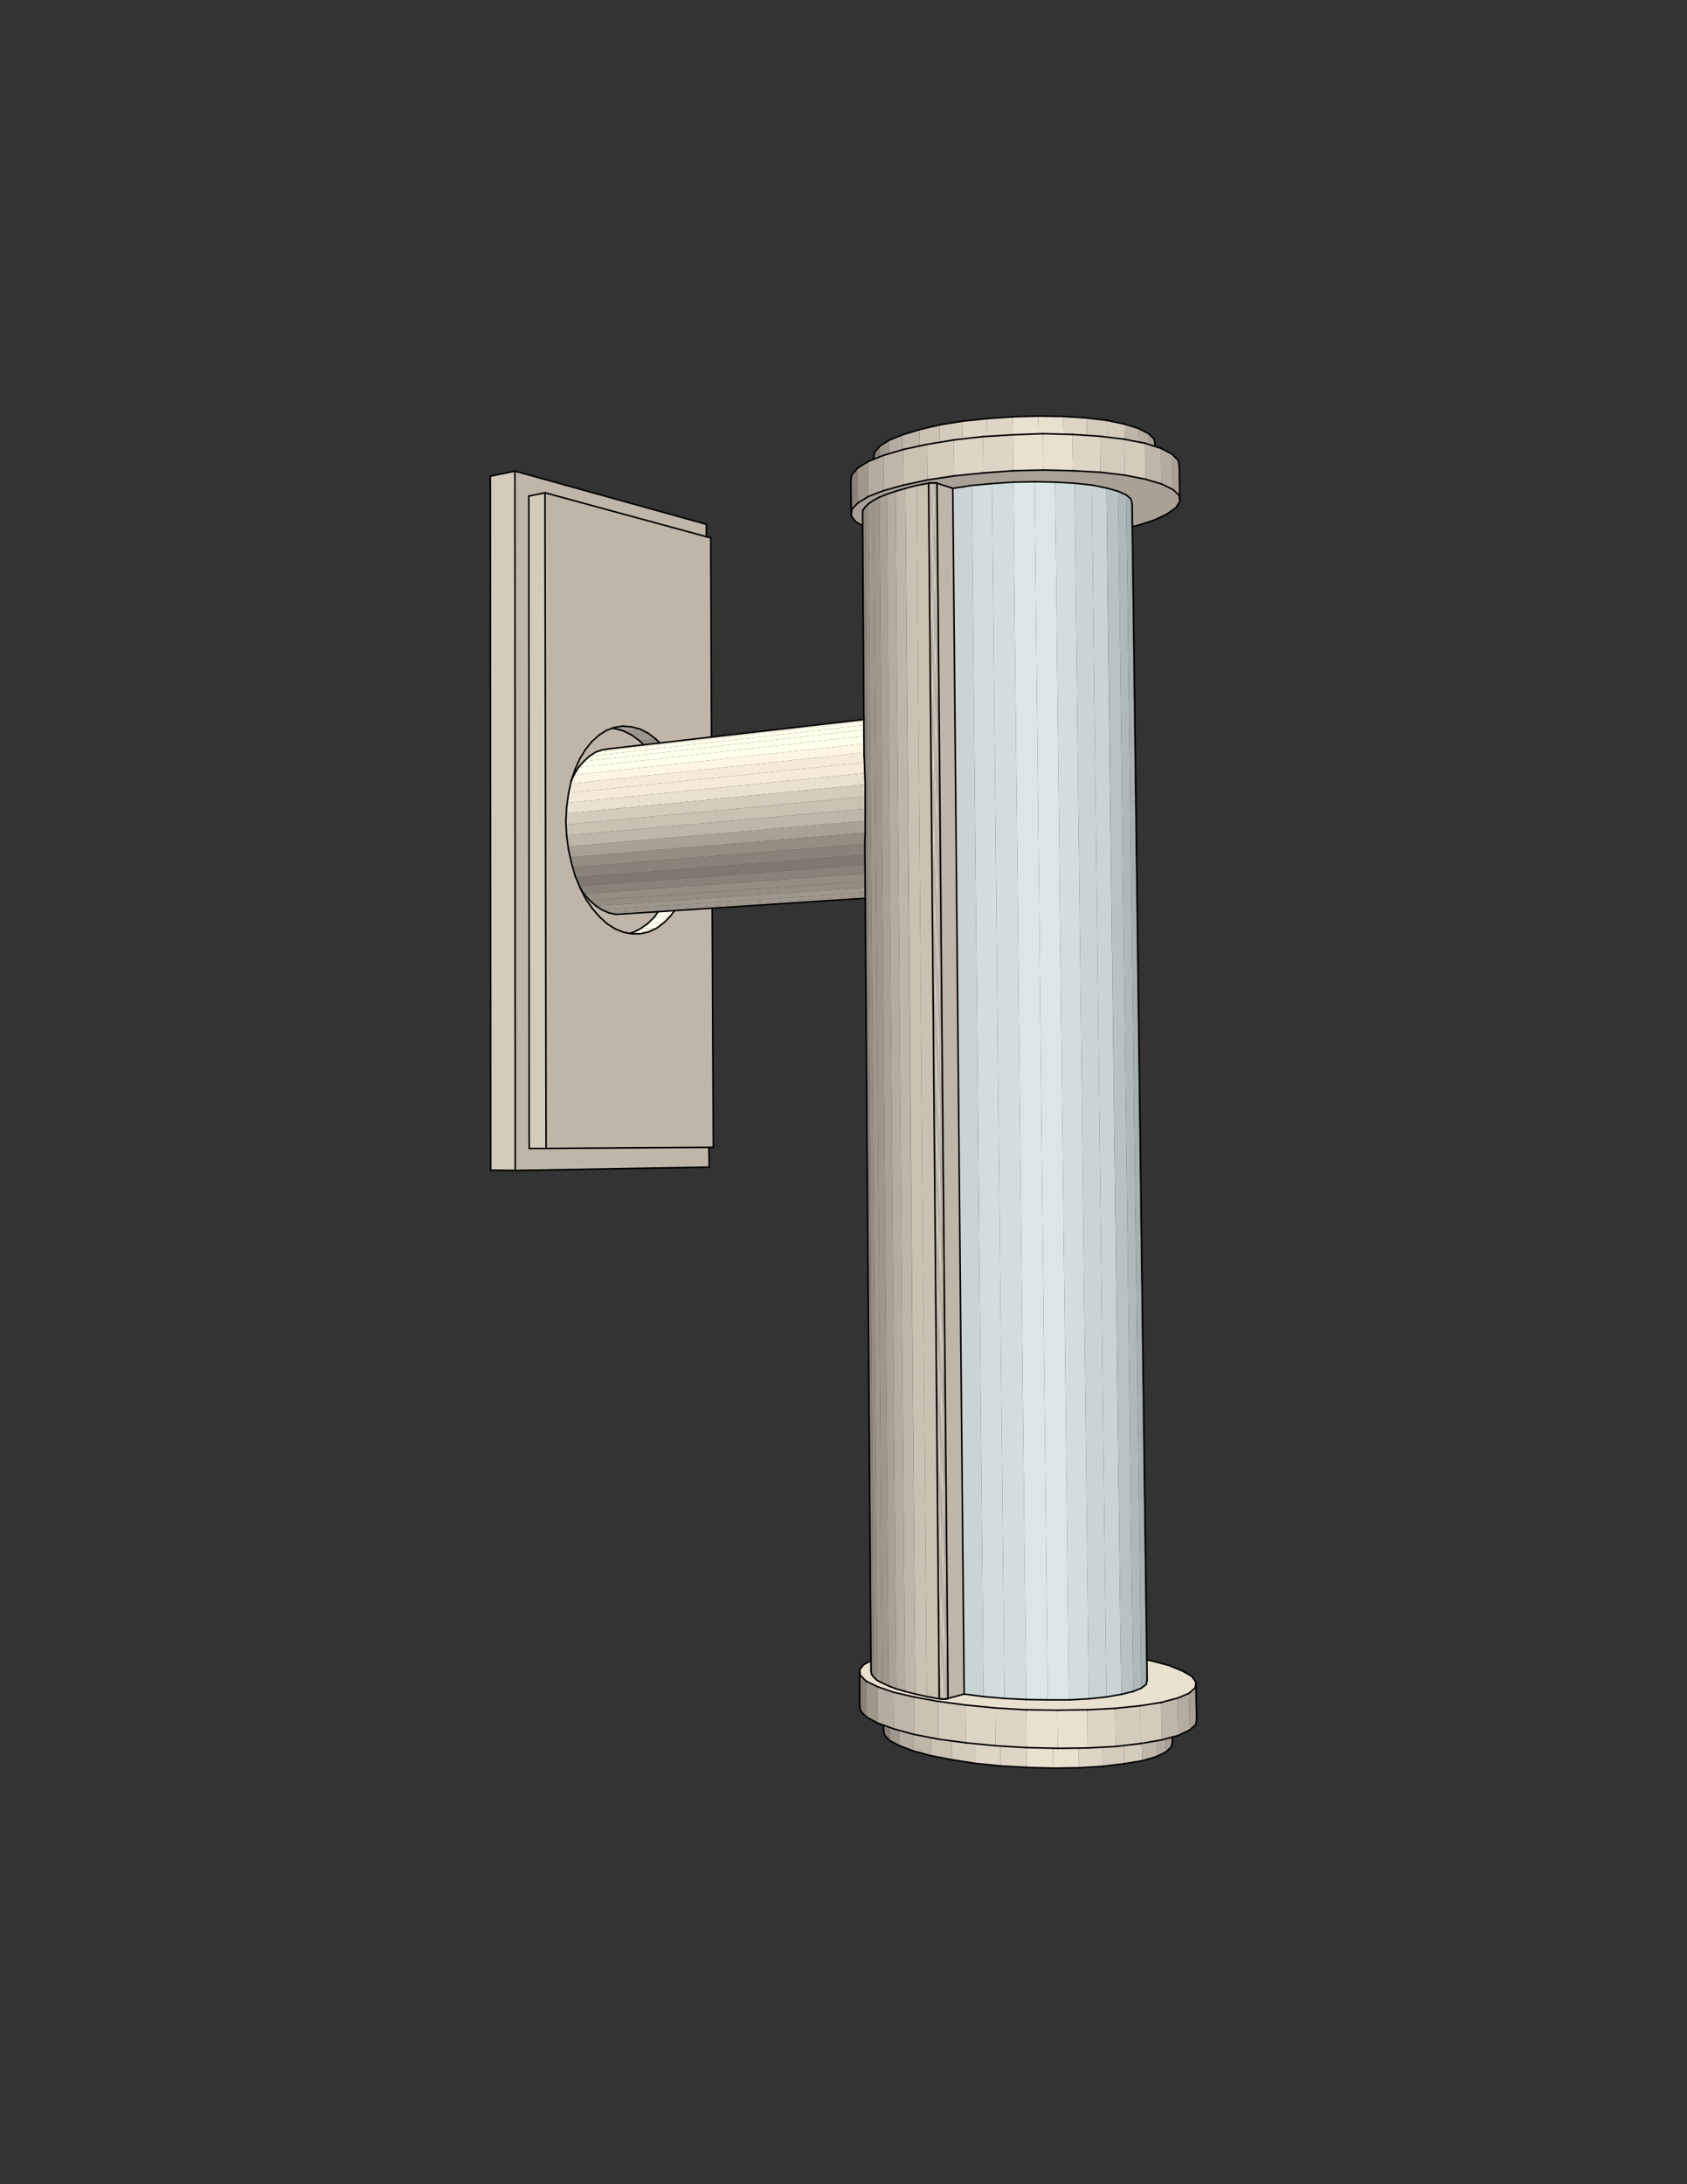 <?xml version="1.0" encoding="UTF-8"?> <!-- Generator: Adobe Illustrator 25.2.3, SVG Export Plug-In . SVG Version: 6.00 Build 0) --> <svg xmlns="http://www.w3.org/2000/svg" xmlns:xlink="http://www.w3.org/1999/xlink" id="Слой_1" x="0px" y="0px" viewBox="0 0 460 595.3" style="enable-background:new 0 0 460 595.3;" xml:space="preserve"><rect x="0" y="0" width="460" height="595.3" fill="#333333" stroke="none"/> <style type="text/css"> .st0{fill-rule:evenodd;clip-rule:evenodd;fill:#EAE0D0;} .st1{fill-rule:evenodd;clip-rule:evenodd;fill:#9E978C;} .st2{fill-rule:evenodd;clip-rule:evenodd;fill:#B4ACA0;} .st3{fill-rule:evenodd;clip-rule:evenodd;fill:#BFB6A9;} .st4{fill-rule:evenodd;clip-rule:evenodd;fill:#CAC1B3;} .st5{fill-rule:evenodd;clip-rule:evenodd;fill:#D4CBBD;} .st6{fill-rule:evenodd;clip-rule:evenodd;fill:#DFD5C7;} .st7{fill-rule:evenodd;clip-rule:evenodd;fill:#898279;} .st8{fill-rule:evenodd;clip-rule:evenodd;fill:#7E786F;} .st9{fill-rule:evenodd;clip-rule:evenodd;fill:#A9A196;} .st10{fill-rule:evenodd;clip-rule:evenodd;fill:#948D82;} .st11{fill-rule:evenodd;clip-rule:evenodd;fill:#D2DDDF;} .st12{fill-rule:evenodd;clip-rule:evenodd;fill:#CAD4D5;} .st13{fill-rule:evenodd;clip-rule:evenodd;fill:#A7AFB0;} .st14{fill-rule:evenodd;clip-rule:evenodd;fill:#DBE6E8;} .st15{fill-rule:evenodd;clip-rule:evenodd;fill:#AFB8BA;} .st16{fill-rule:evenodd;clip-rule:evenodd;fill:#B8C2C3;} .st17{fill-rule:evenodd;clip-rule:evenodd;fill:#959D9E;} .st18{fill-rule:evenodd;clip-rule:evenodd;fill:#FFFFED;} .st19{fill-rule:evenodd;clip-rule:evenodd;fill:#FFF5E4;} .st20{fill-rule:evenodd;clip-rule:evenodd;fill:#F5EADA;} .st21{fill:none;stroke:#000000;stroke-width:0.425;stroke-linecap:round;stroke-linejoin:round;stroke-miterlimit:10;} </style> <g> <g> <g> <polyline class="st0" points="234.4,455.1 235.5,453.7 237.5,452.6 237.5,455.6 237.7,456.4 238.3,457.2 239.2,458 240.6,458.7 242.3,459.5 244.4,460.3 246.8,461 249.6,461.7 252.7,462.4 256.1,463 256.4,463 256.7,463 257.1,463.1 257.4,463.1 257.7,463.1 258,463 258.3,463 258.5,462.9 262.9,461.7 268.2,462.4 273.9,462.9 279.8,463.2 285.7,463.3 291.5,463.3 296.9,463 301.7,462.5 305.7,461.8 309,461 311.2,460.1 312.5,459.1 312.8,458 312.7,452.4 313.8,452.6 318.7,453.9 322.4,455.4 325,456.9 326.1,458.5 325.9,460 324.2,461.5 321.1,462.8 316.6,464 310.9,464.9 304.1,465.6 296.5,466 288.3,466.1 279.8,466 271.4,465.5 263.3,464.7 255.8,463.7 249.2,462.5 243.6,461.2 239.3,459.7 236.2,458.2 234.6,456.6 234.4,455.1 "></polyline> <polyline class="st1" points="239.3,459.7 239.3,469.6 236.3,468 236.2,458.2 239.3,459.7 "></polyline> <polyline class="st2" points="243.6,461.2 243.7,471.2 239.3,469.6 239.3,459.7 243.6,461.2 "></polyline> <polyline class="st3" points="249.2,462.5 249.2,472.7 243.7,471.2 243.6,461.2 249.2,462.5 "></polyline> <polyline class="st4" points="255.8,463.7 255.9,474 249.2,472.7 249.2,462.5 255.8,463.7 "></polyline> <polyline class="st5" points="263.3,464.7 263.4,475 255.9,474 255.8,463.7 263.3,464.7 "></polyline> <polyline class="st6" points="263.3,464.7 271.4,465.5 271.5,475.8 263.4,475 263.3,464.7 "></polyline> <polyline class="st6" points="279.8,466 279.9,476.3 271.5,475.8 271.4,465.5 279.8,466 "></polyline> <polyline class="st0" points="296.5,466 296.6,476.4 288.4,476.5 288.3,466.1 296.5,466 "></polyline> <polyline class="st0" points="288.3,466.1 288.4,476.5 279.9,476.3 279.8,466 288.3,466.1 "></polyline> <polyline class="st7" points="234.6,456.6 236.2,458.2 236.3,468 234.7,466.4 234.6,456.6 "></polyline> <polyline class="st8" points="234.4,455.1 234.6,456.6 234.7,466.4 234.4,464.8 234.4,455.1 "></polyline> <polyline class="st5" points="310.9,464.9 311,475.2 304.2,476 304.1,465.6 310.9,464.9 "></polyline> <polyline class="st6" points="304.1,465.6 304.2,476 296.6,476.4 296.5,466 304.1,465.6 "></polyline> <polyline class="st5" points="316.6,464 316.8,474.2 311,475.2 310.9,464.9 316.6,464 "></polyline> <polyline class="st3" points="321.1,462.8 321.3,473 316.8,474.2 316.6,464 321.1,462.8 "></polyline> <polyline class="st9" points="325.9,460 326.1,470 324.4,471.5 324.2,461.5 325.9,460 "></polyline> <polyline class="st2" points="324.2,461.5 324.4,471.5 321.3,473 321.1,462.8 324.2,461.5 "></polyline> <polyline class="st10" points="326.1,458.5 326.3,468.3 326.1,470 325.9,460 326.1,458.5 "></polyline> <polyline class="st1" points="243.7,471.2 245.2,471.6 245.3,475.8 242.6,474.4 242.6,470.8 243.7,471.2 "></polyline> <polyline class="st2" points="245.2,471.6 249,472.6 249,477.2 245.3,475.8 245.2,471.6 "></polyline> <polyline class="st3" points="249,472.6 249.2,472.7 253.8,473.6 253.8,478.5 249,477.2 249,472.6 "></polyline> <polyline class="st4" points="253.8,473.6 255.9,474 259.5,474.5 259.5,479.6 253.8,478.5 253.8,473.6 "></polyline> <polyline class="st5" points="259.5,474.5 263.4,475 265.9,475.3 265.9,480.6 259.5,479.6 259.5,474.5 "></polyline> <polyline class="st6" points="271.5,475.8 272.8,475.9 272.8,481.3 265.9,480.6 265.9,475.3 271.5,475.8 "></polyline> <polyline class="st0" points="287.1,476.5 287.2,481.9 280,481.7 279.9,476.3 287.1,476.5 "></polyline> <polyline class="st6" points="272.8,475.9 279.9,476.3 280,481.7 272.8,481.3 272.8,475.9 "></polyline> <polyline class="st0" points="287.1,476.5 288.4,476.5 294.1,476.4 294.2,481.8 287.2,481.9 287.1,476.5 "></polyline> <polyline class="st7" points="242.3,470.7 242.6,470.8 242.6,474.4 241.2,472.9 241.2,470.3 242.3,470.7 "></polyline> <polyline class="st8" points="240.9,470.2 241.2,470.3 241.2,472.9 240.9,471.5 240.9,470.2 "></polyline> <polyline class="st5" points="300.6,476.2 304.2,476 306.4,475.7 306.5,480.7 300.7,481.4 300.6,476.2 "></polyline> <polyline class="st6" points="296.6,476.4 300.6,476.2 300.7,481.4 294.2,481.8 294.1,476.4 296.6,476.4 "></polyline> <polyline class="st5" points="311,475.2 311.3,475.2 311.4,479.9 306.5,480.7 306.4,475.7 311,475.2 "></polyline> <polyline class="st3" points="315.2,474.5 315.2,478.8 311.4,479.9 311.3,475.2 315.2,474.5 "></polyline> <polyline class="st10" points="319.6,473.4 319.7,474.7 319.4,476.1 319.4,473.5 319.6,473.4 "></polyline> <polyline class="st2" points="316.8,474.2 317.9,473.9 317.9,477.5 315.2,478.8 315.2,474.5 316.8,474.2 "></polyline> <polyline class="st9" points="319.4,473.5 319.4,476.1 317.9,477.5 317.9,473.9 319.4,473.5 "></polyline> <polyline class="st9" points="232.1,140.5 232.3,138.8 233.9,137.1 236.8,135.3 241,133.7 246.4,132.2 252.9,130.8 260.2,129.7 268.1,128.9 276.3,128.3 284.5,128.1 292.6,128.3 300,128.7 306.7,129.5 312.3,130.6 316.7,131.9 319.8,133.4 321.5,135 321.7,136.7 320.6,138.4 318.2,140.1 318,140.2 314.6,141.8 309.9,143.3 308.7,143.5 308.7,137.3 308.4,136 307.1,134.9 304.9,133.9 301.7,133 297.7,132.2 293,131.7 287.7,131.4 282.1,131.3 276.3,131.4 270.5,131.8 265,132.3 259.8,133.1 255.5,131.7 255.3,131.6 255.1,131.6 254.8,131.6 254.4,131.6 254.1,131.6 253.8,131.6 253.5,131.6 253.2,131.7 249.9,132.3 246.9,133.1 244.2,133.9 241.8,134.7 239.8,135.5 238.1,136.4 236.8,137.3 235.9,138.2 235.3,139 235.2,139.9 235.2,143.3 233.2,142.1 232.1,140.5 "></polyline> <polyline class="st1" points="236.8,135.3 233.9,137.1 233.8,127.6 236.7,125.8 236.8,135.3 "></polyline> <polyline class="st2" points="236.7,125.8 240.9,124.1 241,133.7 236.8,135.3 236.7,125.8 "></polyline> <polyline class="st3" points="246.3,122.5 246.4,132.2 241,133.7 240.9,124.1 246.3,122.5 "></polyline> <polyline class="st4" points="252.8,121.1 252.8,124.9 252.9,130.8 246.4,132.2 246.3,122.5 252.8,121.1 "></polyline> <polyline class="st5" points="252.8,121.1 260.1,119.9 260.2,129.7 252.9,130.8 252.8,121.1 "></polyline> <polyline class="st6" points="268,119 268.1,128.9 260.2,129.7 260.1,119.9 268,119 "></polyline> <polyline class="st6" points="276.3,128.3 268.1,128.9 268,119 276.2,118.5 276.3,128.3 "></polyline> <polyline class="st0" points="292.4,118.4 292.6,128.3 284.5,128.1 284.4,118.2 292.4,118.4 "></polyline> <polyline class="st0" points="284.4,118.2 284.5,128.1 276.3,128.3 276.2,118.5 284.4,118.2 "></polyline> <polyline class="st7" points="233.9,137.1 232.3,138.8 232.2,129.5 233.8,127.6 233.9,137.1 "></polyline> <polyline class="st8" points="232,131.2 232.2,129.5 232.3,138.8 232.1,140.5 232,131.2 "></polyline> <polyline class="st5" points="306.5,119.7 306.7,129.5 300,128.7 299.9,118.9 306.5,119.7 "></polyline> <polyline class="st6" points="300,128.7 292.6,128.3 292.4,118.4 299.9,118.9 300,128.7 "></polyline> <polyline class="st5" points="312.2,120.8 312.3,130.6 306.7,129.5 306.5,119.7 312.2,120.8 "></polyline> <polyline class="st3" points="316.7,131.9 312.3,130.6 312.2,120.8 316.6,122.2 316.7,131.9 "></polyline> <polyline class="st9" points="319.6,123.8 321.3,125.5 321.5,135 319.8,133.4 319.6,123.8 "></polyline> <polyline class="st2" points="319.8,133.4 316.7,131.9 316.6,122.2 319.6,123.8 319.8,133.4 "></polyline> <polyline class="st10" points="321.7,136.7 321.5,135 321.3,125.5 321.6,127.3 321.7,136.7 "></polyline> <polyline class="st1" points="239.9,121.6 242.4,120 242.4,123.6 240.9,124.1 239.9,124.5 239.9,121.6 "></polyline> <polyline class="st2" points="242.4,120 246.1,118.5 246.1,122.6 242.4,123.6 242.4,120 "></polyline> <polyline class="st3" points="246.1,118.5 250.7,117.1 250.7,121.5 246.3,122.5 246.1,122.6 246.1,118.5 "></polyline> <polyline class="st4" points="250.7,117.1 256.2,115.8 256.2,120.5 252.8,121.1 250.7,121.5 250.7,117.1 "></polyline> <polyline class="st5" points="256.2,115.8 262.4,114.8 262.5,119.6 260.1,119.9 256.2,120.5 256.2,115.8 "></polyline> <polyline class="st6" points="269.1,114.1 269.2,118.9 268,119 262.5,119.6 262.4,114.8 269.1,114.1 "></polyline> <polyline class="st0" points="276.1,113.6 283.1,113.4 283.2,118.3 276.2,118.5 276.1,113.6 "></polyline> <polyline class="st6" points="276.1,113.6 276.2,118.5 269.2,118.9 269.1,114.1 276.1,113.6 "></polyline> <polyline class="st0" points="289.9,113.5 290,118.3 284.4,118.2 283.2,118.3 283.1,113.4 289.9,113.5 "></polyline> <polyline class="st7" points="238.5,123.2 239.9,121.6 239.9,124.5 238.5,125.1 238.5,123.2 "></polyline> <polyline class="st8" points="238.5,123.2 238.5,125.1 238.2,125.2 238.2,124.8 238.5,123.2 "></polyline> <polyline class="st5" points="296.3,113.9 301.9,114.6 302,119.1 299.9,118.9 296.3,118.6 296.3,113.9 "></polyline> <polyline class="st6" points="289.9,113.5 296.3,113.9 296.3,118.6 292.4,118.4 290,118.3 289.9,113.5 "></polyline> <polyline class="st5" points="301.9,114.6 306.7,115.6 306.8,119.8 306.5,119.7 302,119.1 301.9,114.6 "></polyline> <polyline class="st3" points="310.5,116.8 310.6,120.5 308.3,120.1 306.8,119.8 306.7,115.6 310.5,116.8 "></polyline> <polyline class="st10" points="314.7,119.7 315,121.3 315,121.7 314.7,121.6 314.7,119.7 "></polyline> <polyline class="st2" points="313.2,118.2 313.2,121.2 312.2,120.8 310.6,120.5 310.5,116.8 313.2,118.2 "></polyline> <polyline class="st9" points="313.2,118.2 314.7,119.7 314.7,121.6 313.2,121.2 313.2,118.2 "></polyline> <polyline class="st11" points="265,132.3 270.5,131.8 273.9,462.9 268.2,462.4 265,132.3 "></polyline> <polyline class="st12" points="265,132.3 268.2,462.4 262.9,461.7 259.8,133.1 265,132.3 "></polyline> <polyline class="st12" points="293,131.7 297.7,132.2 301.7,462.5 296.9,463 293,131.7 "></polyline> <polyline class="st13" points="308.4,136 312.5,459.1 311.2,460.1 307.1,134.9 308.4,136 "></polyline> <polyline class="st11" points="270.5,131.8 276.3,131.4 279.8,463.2 273.9,462.9 270.5,131.8 "></polyline> <polyline class="st14" points="282.1,131.3 285.7,463.3 279.8,463.2 276.3,131.4 282.1,131.3 "></polyline> <polyline class="st14" points="282.1,131.3 287.7,131.4 291.5,463.3 285.7,463.3 282.1,131.3 "></polyline> <polyline class="st11" points="293,131.7 296.9,463 291.5,463.3 287.7,131.4 293,131.7 "></polyline> <polyline class="st15" points="304.9,133.9 307.1,134.9 311.2,460.1 309,461 304.9,133.9 "></polyline> <polyline class="st12" points="297.7,132.2 301.7,133 302,160 302,160 305.7,461.8 301.7,462.5 297.7,132.2 "></polyline> <polyline class="st16" points="304.9,133.9 309,461 305.7,461.8 301.7,133 304.9,133.9 "></polyline> <polyline class="st17" points="308.4,136 308.7,137.3 312.8,458 312.5,459.1 308.4,136 "></polyline> <polyline class="st3" points="148.6,134.3 193.8,146.6 194,200.9 179.9,202.5 178.8,201.4 176.7,199.8 174.5,198.7 172.2,198.1 169.9,197.9 167.7,198.2 165.5,199 163.4,200.3 161.4,202.1 159.7,204.2 158.1,206.8 156.8,209.7 155.7,213 155,216.4 154.5,220.1 154.3,223.9 154.5,227.7 155,231.5 155.8,235.1 156.8,238.7 158.2,242 159.7,245 161.5,247.6 163.5,249.9 165.6,251.8 167.8,253.2 170.1,254.1 172.4,254.5 174.6,254.5 176.8,254 179,253 181,251.5 182.8,249.7 183.9,248.2 194.2,247.5 194.5,312.7 148.9,313 148.6,134.3 "></polyline> <polyline class="st1" points="174.5,198.7 176.7,199.8 172.2,200.3 170,199.2 174.5,198.7 "></polyline> <polyline class="st1" points="176.7,199.8 178.8,201.4 174.4,201.9 172.2,200.3 176.7,199.8 "></polyline> <polyline class="st9" points="167.7,198.2 169.9,197.9 172.2,198.1 167.8,198.6 166.8,198.5 167.7,198.2 "></polyline> <polyline class="st9" points="167.8,198.6 172.2,198.1 174.5,198.7 170,199.2 167.8,198.6 "></polyline> <polyline class="st10" points="174.4,201.9 178.8,201.4 179.9,202.5 175.5,203 174.4,201.9 "></polyline> <polyline class="st3" points="140.4,128.4 192.6,142.9 192.6,146.3 148.6,134.3 144.2,135.2 144.3,313 148.9,313 193.3,312.7 193.4,318.1 140.5,319 140.4,128.4 "></polyline> <polyline class="st5" points="140.4,128.4 140.5,319 133.8,318.9 133.7,129.8 140.4,128.4 "></polyline> <polyline class="st5" points="148.6,134.3 148.9,313 144.3,313 144.2,135.2 148.6,134.3 "></polyline> <polyline class="st3" points="155.7,213 155.7,213 156.8,209.7 158.1,206.8 159.7,204.2 161.4,202.1 163.4,200.3 165.5,199 166.8,198.5 167.8,198.6 170,199.2 172.2,200.3 174.4,201.9 175.5,203 165.9,204.1 164.1,204.4 162.4,205 160.7,206.1 159.2,207.5 157.7,209.2 156.5,211.2 155.7,213 "></polyline> <polyline class="st3" points="158.3,242.2 159.2,243.6 160.8,245.4 162.5,246.9 164.2,248 166,248.8 167.9,249.2 169.7,249.1 179.4,248.5 178.4,250 176.5,251.8 174.5,253.2 172.4,254.2 171.7,254.4 170.1,254.1 167.8,253.2 165.6,251.8 163.5,249.9 161.5,247.6 159.7,245 158.3,242.2 "></polyline> <polyline class="st18" points="179.4,248.5 183.9,248.2 182.8,249.7 178.4,250 179.4,248.5 "></polyline> <polyline class="st18" points="178.4,250 182.8,249.7 181,251.5 176.5,251.8 178.4,250 "></polyline> <polyline class="st18" points="174.5,253.2 176.5,251.8 181,251.5 179,253 174.5,253.2 "></polyline> <polyline class="st19" points="172.4,254.2 174.5,253.2 179,253 176.8,254 172.4,254.2 "></polyline> <polyline class="st20" points="172.4,254.2 176.8,254 174.6,254.5 172.4,254.5 171.7,254.4 172.4,254.2 "></polyline> <polyline class="st9" points="167.9,249.2 235.9,244.7 235.9,244.8 169.7,249.1 167.9,249.2 "></polyline> <polyline class="st9" points="166,248.8 235.9,244.2 235.9,244.7 167.9,249.2 166,248.8 "></polyline> <polyline class="st1" points="235.9,243.3 235.9,244.2 166,248.8 164.2,248 235.9,243.3 "></polyline> <polyline class="st1" points="162.5,246.9 235.9,241.9 235.9,243.3 164.2,248 162.5,246.9 "></polyline> <polyline class="st10" points="160.8,245.4 235.9,240.2 235.9,241.9 162.5,246.9 160.8,245.4 "></polyline> <polyline class="st10" points="159.2,243.6 235.9,238.1 235.9,240.2 160.8,245.4 159.2,243.6 "></polyline> <polyline class="st19" points="164.1,204.4 235.6,196.2 235.6,196.6 162.4,205 164.1,204.4 "></polyline> <polyline class="st18" points="160.7,206.1 162.4,205 235.6,196.6 235.6,197.6 160.7,206.1 "></polyline> <polyline class="st18" points="159.2,207.5 160.7,206.1 235.6,197.6 235.6,198.9 159.2,207.5 "></polyline> <polyline class="st18" points="156.5,211.2 157.7,209.2 235.6,200.6 235.6,202.7 156.5,211.2 "></polyline> <polyline class="st20" points="165.9,204.1 235.6,196.1 235.6,196.2 164.1,204.4 165.9,204.1 "></polyline> <polyline class="st8" points="235.8,233 235.9,235.7 158,241.5 157,239.1 235.8,233 "></polyline> <polyline class="st7" points="158,241.5 235.9,235.7 235.9,238.1 159.2,243.6 158.3,242.2 158.2,242 158,241.5 "></polyline> <polyline class="st10" points="235.9,226.9 235.8,229.2 235.8,230 156.2,236.4 155.8,235.1 155.4,233.6 235.9,226.9 "></polyline> <polyline class="st7" points="156.2,236.4 235.8,230 235.8,233 157,239.1 156.8,238.7 156.2,236.4 "></polyline> <polyline class="st9" points="154.9,230.7 235.9,223.7 235.9,226.9 155.4,233.6 155,231.5 154.9,230.7 "></polyline> <polyline class="st18" points="157.7,209.2 159.2,207.5 235.6,198.9 235.6,200.6 157.7,209.2 "></polyline> <polyline class="st20" points="155.6,213.6 235.6,205.1 235.6,205.9 235.7,207.8 155,216.1 155.6,213.6 "></polyline> <polyline class="st19" points="155.7,213 156.5,211.2 235.6,202.7 235.6,205.1 155.6,213.6 155.7,213 "></polyline> <polyline class="st0" points="154.5,220.1 154.6,218.8 235.8,210.7 235.9,213.8 154.4,221.7 154.5,220.1 "></polyline> <polyline class="st20" points="155,216.4 155,216.1 235.7,207.8 235.8,210.7 154.6,218.8 155,216.4 "></polyline> <polyline class="st8" points="235.8,229.2 235.9,226.9 235.9,223.7 235.9,220.4 235.9,217.1 235.9,213.8 235.8,210.7 235.7,207.8 235.6,205.9 235.2,139.9 235.3,139 237.7,456.4 237.5,455.6 235.8,229.2 "></polyline> <polyline class="st7" points="235.3,139 235.9,138.2 238.3,457.2 237.7,456.4 235.3,139 "></polyline> <polyline class="st10" points="235.9,138.2 236.8,137.3 239.2,458 238.3,457.2 235.9,138.2 "></polyline> <polyline class="st1" points="236.8,137.3 238.1,136.4 240.6,458.7 239.2,458 236.8,137.3 "></polyline> <polyline class="st1" points="239.8,135.5 242.3,459.5 240.6,458.7 238.1,136.4 239.8,135.5 "></polyline> <polyline class="st4" points="235.9,217.1 235.9,220.4 154.5,227.7 154.5,227.7 154.4,224.7 235.9,217.1 "></polyline> <polyline class="st3" points="235.9,220.4 235.9,223.7 154.9,230.7 154.5,227.7 235.9,220.4 "></polyline> <polyline class="st5" points="154.3,223.9 154.4,221.7 235.9,213.8 235.9,217.1 154.4,224.7 154.3,223.9 "></polyline> <polyline class="st9" points="241.8,134.7 244.4,460.3 242.3,459.5 239.8,135.5 241.8,134.7 "></polyline> <polyline class="st2" points="241.8,134.7 244.2,133.9 246.8,461 244.4,460.3 241.8,134.7 "></polyline> <polyline class="st3" points="246.9,133.1 247.9,260.8 247.9,260.8 249.6,461.7 246.8,461 244.2,133.9 246.9,133.1 "></polyline> <polyline class="st4" points="246.9,133.1 249.9,132.3 252.7,462.4 249.6,461.7 246.9,133.1 "></polyline> <polyline class="st4" points="253.2,131.7 256.1,463 252.7,462.4 249.9,132.3 253.2,131.7 "></polyline> <polyline class="st5" points="253.2,131.7 253.3,131.6 256.2,463 256.1,463 253.2,131.7 "></polyline> <polyline class="st0" points="254.1,131.6 256.7,424.5 257.1,463.1 256.9,463.1 254,131.6 254.1,131.6 "></polyline> <polyline class="st0" points="254.1,131.6 254.3,131.6 256.7,405.5 257.2,463.1 257.1,463.1 254.1,131.6 "></polyline> <polyline class="st6" points="253.6,131.6 253.8,131.6 256.7,463 256.6,463 253.6,131.6 "></polyline> <polyline class="st0" points="253.8,131.6 254,131.6 256.9,463.1 256.7,463 253.8,131.6 "></polyline> <polyline class="st5" points="253.5,131.6 256.4,463 256.2,463 253.3,131.6 253.5,131.6 "></polyline> <polyline class="st6" points="253.5,131.6 253.6,131.6 256.6,463 256.4,463 253.5,131.6 "></polyline> <polyline class="st3" points="255.5,131.7 259.8,133.1 262.9,461.7 258.5,462.9 255.5,131.7 "></polyline> <polyline class="st4" points="255.5,131.7 258.5,462.9 258.4,463 255.4,131.7 255.5,131.7 "></polyline> <polyline class="st6" points="254.6,131.6 257.6,463.1 257.4,463.1 254.4,131.6 254.6,131.6 "></polyline> <polyline class="st6" points="254.6,131.6 254.8,131.6 256.7,350.5 257.7,463.1 257.6,463.1 256.7,368.5 254.6,131.6 "></polyline> <polyline class="st5" points="255.2,131.6 258.1,463 258,463 255.1,131.6 255.2,131.6 "></polyline> <polyline class="st5" points="255.2,131.6 255.3,131.6 258.3,463 258.1,463 255.2,131.6 "></polyline> <polyline class="st4" points="255.4,131.7 258.4,463 258.3,463 255.3,131.6 255.4,131.7 "></polyline> <polyline class="st6" points="254.9,131.6 255.1,131.6 258,463 257.9,463 256.7,334 254.9,131.6 "></polyline> <polyline class="st0" points="254.4,131.6 257.4,463.1 257.2,463.1 254.3,131.6 254.4,131.6 "></polyline> <polyline class="st6" points="254.8,131.6 254.9,131.6 256.7,334 257.9,463 257.7,463.1 254.8,131.6 "></polyline> <line class="st21" x1="255.8" y1="463.7" x2="263.3" y2="464.7"></line> <line class="st21" x1="239.3" y1="459.7" x2="243.6" y2="461.2"></line> <line class="st21" x1="236.2" y1="458.2" x2="239.3" y2="459.7"></line> <line class="st21" x1="249.2" y1="462.5" x2="255.8" y2="463.7"></line> <line class="st21" x1="243.6" y1="461.2" x2="249.2" y2="462.5"></line> <line class="st21" x1="255.9" y1="474" x2="263.4" y2="475"></line> <line class="st21" x1="263.3" y1="464.7" x2="271.4" y2="465.5"></line> <line class="st21" x1="271.4" y1="465.5" x2="279.8" y2="466"></line> <line class="st21" x1="263.4" y1="475" x2="271.5" y2="475.8"></line> <line class="st21" x1="279.8" y1="466" x2="288.3" y2="466.1"></line> <line class="st21" x1="288.3" y1="466.1" x2="296.5" y2="466"></line> <line class="st21" x1="271.5" y1="475.8" x2="279.9" y2="476.3"></line> <line class="st21" x1="279.9" y1="476.3" x2="288.4" y2="476.5"></line> <line class="st21" x1="237.5" y1="452.6" x2="235.5" y2="453.7"></line> <line class="st21" x1="234.4" y1="455.1" x2="234.6" y2="456.6"></line> <line class="st21" x1="235.5" y1="453.7" x2="234.4" y2="455.1"></line> <line class="st21" x1="234.6" y1="456.6" x2="236.2" y2="458.2"></line> <line class="st21" x1="296.5" y1="466" x2="304.1" y2="465.6"></line> <line class="st21" x1="288.4" y1="476.5" x2="296.6" y2="476.4"></line> <line class="st21" x1="296.6" y1="476.4" x2="304.2" y2="476"></line> <line class="st21" x1="304.1" y1="465.6" x2="310.9" y2="464.9"></line> <line class="st21" x1="310.9" y1="464.9" x2="316.6" y2="464"></line> <line class="st21" x1="316.6" y1="464" x2="321.1" y2="462.8"></line> <line class="st21" x1="304.2" y1="476" x2="311" y2="475.2"></line> <line class="st21" x1="311" y1="475.2" x2="316.8" y2="474.2"></line> <line class="st21" x1="316.8" y1="474.2" x2="321.3" y2="473"></line> <line class="st21" x1="326.1" y1="458.5" x2="325" y2="456.9"></line> <line class="st21" x1="325" y1="456.9" x2="322.4" y2="455.4"></line> <line class="st21" x1="324.2" y1="461.5" x2="325.9" y2="460"></line> <line class="st21" x1="325.9" y1="460" x2="326.1" y2="458.5"></line> <line class="st21" x1="326.1" y1="470" x2="326.3" y2="468.3"></line> <line class="st21" x1="321.1" y1="462.8" x2="324.2" y2="461.5"></line> <line class="st21" x1="321.3" y1="473" x2="324.4" y2="471.5"></line> <line class="st21" x1="324.4" y1="471.5" x2="326.1" y2="470"></line> <line class="st21" x1="318.7" y1="453.9" x2="313.8" y2="452.6"></line> <line class="st21" x1="313.8" y1="452.6" x2="312.7" y2="452.4"></line> <line class="st21" x1="322.4" y1="455.4" x2="318.7" y2="453.9"></line> <line class="st21" x1="236.3" y1="468" x2="239.3" y2="469.6"></line> <line class="st21" x1="239.3" y1="469.6" x2="243.7" y2="471.2"></line> <line class="st21" x1="243.7" y1="471.2" x2="249.2" y2="472.7"></line> <line class="st21" x1="249.2" y1="472.7" x2="255.9" y2="474"></line> <line class="st21" x1="234.4" y1="455.1" x2="234.4" y2="464.8"></line> <line class="st21" x1="234.7" y1="466.4" x2="236.3" y2="468"></line> <line class="st21" x1="234.4" y1="464.8" x2="234.7" y2="466.4"></line> <line class="st21" x1="326.1" y1="458.5" x2="326.3" y2="468.3"></line> <line class="st21" x1="259.5" y1="479.6" x2="265.9" y2="480.6"></line> <line class="st21" x1="265.9" y1="480.6" x2="272.8" y2="481.3"></line> <line class="st21" x1="272.8" y1="481.3" x2="280" y2="481.7"></line> <line class="st21" x1="280" y1="481.7" x2="287.2" y2="481.9"></line> <line class="st21" x1="287.2" y1="481.9" x2="294.2" y2="481.8"></line> <line class="st21" x1="294.2" y1="481.8" x2="300.7" y2="481.4"></line> <line class="st21" x1="300.7" y1="481.4" x2="306.5" y2="480.7"></line> <line class="st21" x1="306.5" y1="480.7" x2="311.4" y2="479.9"></line> <line class="st21" x1="311.4" y1="479.9" x2="315.2" y2="478.8"></line> <line class="st21" x1="319.4" y1="476.1" x2="319.7" y2="474.7"></line> <line class="st21" x1="315.2" y1="478.8" x2="317.9" y2="477.5"></line> <line class="st21" x1="317.9" y1="477.5" x2="319.4" y2="476.1"></line> <line class="st21" x1="242.6" y1="474.4" x2="245.3" y2="475.8"></line> <line class="st21" x1="245.3" y1="475.8" x2="249" y2="477.2"></line> <line class="st21" x1="249" y1="477.2" x2="253.8" y2="478.5"></line> <line class="st21" x1="253.8" y1="478.5" x2="259.5" y2="479.6"></line> <line class="st21" x1="240.9" y1="471.5" x2="241.2" y2="472.9"></line> <line class="st21" x1="240.9" y1="470.2" x2="240.9" y2="471.5"></line> <line class="st21" x1="241.2" y1="472.9" x2="242.6" y2="474.4"></line> <line class="st21" x1="319.6" y1="473.4" x2="319.7" y2="474.7"></line> <line class="st21" x1="252.9" y1="130.8" x2="260.2" y2="129.7"></line> <line class="st21" x1="236.8" y1="135.3" x2="241" y2="133.7"></line> <line class="st21" x1="233.9" y1="137.1" x2="236.8" y2="135.3"></line> <line class="st21" x1="246.4" y1="132.2" x2="252.9" y2="130.8"></line> <line class="st21" x1="241" y1="133.7" x2="246.4" y2="132.2"></line> <line class="st21" x1="252.8" y1="121.1" x2="260.1" y2="119.9"></line> <line class="st21" x1="260.2" y1="129.7" x2="268.1" y2="128.9"></line> <line class="st21" x1="268.1" y1="128.9" x2="276.3" y2="128.3"></line> <line class="st21" x1="260.1" y1="119.9" x2="268" y2="119"></line> <line class="st21" x1="276.3" y1="128.3" x2="284.5" y2="128.1"></line> <line class="st21" x1="284.5" y1="128.1" x2="292.6" y2="128.3"></line> <line class="st21" x1="268" y1="119" x2="276.2" y2="118.5"></line> <line class="st21" x1="276.2" y1="118.5" x2="284.4" y2="118.2"></line> <line class="st21" x1="235.2" y1="143.3" x2="233.2" y2="142.1"></line> <line class="st21" x1="232.1" y1="140.5" x2="232.3" y2="138.8"></line> <line class="st21" x1="233.2" y1="142.1" x2="232.1" y2="140.5"></line> <line class="st21" x1="232.3" y1="138.8" x2="233.9" y2="137.1"></line> <line class="st21" x1="292.6" y1="128.3" x2="300" y2="128.7"></line> <line class="st21" x1="284.4" y1="118.2" x2="292.4" y2="118.4"></line> <line class="st21" x1="292.4" y1="118.4" x2="299.9" y2="118.9"></line> <line class="st21" x1="300" y1="128.7" x2="306.7" y2="129.5"></line> <line class="st21" x1="306.7" y1="129.5" x2="312.3" y2="130.6"></line> <line class="st21" x1="312.3" y1="130.6" x2="316.7" y2="131.9"></line> <line class="st21" x1="299.9" y1="118.9" x2="306.5" y2="119.7"></line> <line class="st21" x1="306.5" y1="119.7" x2="312.2" y2="120.8"></line> <line class="st21" x1="312.2" y1="120.8" x2="316.6" y2="122.2"></line> <line class="st21" x1="321.7" y1="136.7" x2="320.6" y2="138.4"></line> <line class="st21" x1="320.6" y1="138.4" x2="318.2" y2="140.1"></line> <line class="st21" x1="319.8" y1="133.4" x2="321.5" y2="135"></line> <line class="st21" x1="321.5" y1="135" x2="321.7" y2="136.7"></line> <line class="st21" x1="321.3" y1="125.5" x2="321.6" y2="127.3"></line> <line class="st21" x1="316.7" y1="131.9" x2="319.8" y2="133.4"></line> <line class="st21" x1="316.6" y1="122.2" x2="319.6" y2="123.8"></line> <line class="st21" x1="319.6" y1="123.8" x2="321.3" y2="125.5"></line> <line class="st21" x1="314.6" y1="141.8" x2="309.9" y2="143.3"></line> <line class="st21" x1="309.9" y1="143.3" x2="308.7" y2="143.5"></line> <line class="st21" x1="318.2" y1="140.1" x2="314.6" y2="141.8"></line> <line class="st21" x1="233.8" y1="127.6" x2="236.7" y2="125.8"></line> <line class="st21" x1="236.7" y1="125.8" x2="240.9" y2="124.1"></line> <line class="st21" x1="240.9" y1="124.1" x2="246.3" y2="122.5"></line> <line class="st21" x1="246.3" y1="122.5" x2="252.8" y2="121.1"></line> <line class="st21" x1="232.1" y1="140.5" x2="232" y2="131.2"></line> <line class="st21" x1="232.2" y1="129.5" x2="233.8" y2="127.6"></line> <line class="st21" x1="232" y1="131.2" x2="232.2" y2="129.5"></line> <line class="st21" x1="321.7" y1="136.7" x2="321.6" y2="127.3"></line> <line class="st21" x1="256.2" y1="115.8" x2="262.4" y2="114.8"></line> <line class="st21" x1="262.4" y1="114.8" x2="269.1" y2="114.1"></line> <line class="st21" x1="269.1" y1="114.1" x2="276.1" y2="113.6"></line> <line class="st21" x1="276.1" y1="113.6" x2="283.1" y2="113.4"></line> <line class="st21" x1="283.1" y1="113.4" x2="289.9" y2="113.5"></line> <line class="st21" x1="289.9" y1="113.5" x2="296.3" y2="113.9"></line> <line class="st21" x1="296.3" y1="113.9" x2="301.9" y2="114.6"></line> <line class="st21" x1="301.9" y1="114.6" x2="306.7" y2="115.6"></line> <line class="st21" x1="306.7" y1="115.6" x2="310.5" y2="116.8"></line> <line class="st21" x1="314.7" y1="119.7" x2="315" y2="121.3"></line> <line class="st21" x1="310.5" y1="116.8" x2="313.2" y2="118.2"></line> <line class="st21" x1="313.2" y1="118.2" x2="314.7" y2="119.7"></line> <line class="st21" x1="239.9" y1="121.6" x2="242.4" y2="120"></line> <line class="st21" x1="242.4" y1="120" x2="246.1" y2="118.5"></line> <line class="st21" x1="246.1" y1="118.5" x2="250.7" y2="117.1"></line> <line class="st21" x1="250.7" y1="117.1" x2="256.2" y2="115.8"></line> <line class="st21" x1="238.2" y1="124.8" x2="238.5" y2="123.2"></line> <line class="st21" x1="238.2" y1="125.2" x2="238.2" y2="124.8"></line> <line class="st21" x1="238.5" y1="123.2" x2="239.9" y2="121.6"></line> <line class="st21" x1="315" y1="121.7" x2="315" y2="121.3"></line> <line class="st21" x1="308.4" y1="136" x2="307.1" y2="134.9"></line> <line class="st21" x1="307.1" y1="134.9" x2="304.9" y2="133.9"></line> <line class="st21" x1="308.7" y1="137.3" x2="308.4" y2="136"></line> <line class="st21" x1="270.5" y1="131.8" x2="265" y2="132.3"></line> <line class="st21" x1="265" y1="132.3" x2="259.8" y2="133.1"></line> <line class="st21" x1="282.1" y1="131.3" x2="276.3" y2="131.4"></line> <line class="st21" x1="276.3" y1="131.4" x2="270.5" y2="131.8"></line> <line class="st21" x1="287.7" y1="131.4" x2="282.1" y2="131.3"></line> <line class="st21" x1="297.7" y1="132.2" x2="293" y2="131.7"></line> <line class="st21" x1="293" y1="131.7" x2="287.7" y2="131.4"></line> <line class="st21" x1="304.9" y1="133.9" x2="301.7" y2="133"></line> <line class="st21" x1="301.7" y1="133" x2="297.7" y2="132.2"></line> <line class="st21" x1="312.5" y1="459.1" x2="311.2" y2="460.1"></line> <line class="st21" x1="311.2" y1="460.1" x2="309" y2="461"></line> <line class="st21" x1="312.8" y1="458" x2="312.5" y2="459.1"></line> <line class="st21" x1="268.2" y1="462.4" x2="262.9" y2="461.7"></line> <line class="st21" x1="273.9" y1="462.9" x2="268.2" y2="462.4"></line> <line class="st21" x1="279.8" y1="463.2" x2="273.9" y2="462.9"></line> <line class="st21" x1="285.7" y1="463.3" x2="279.8" y2="463.2"></line> <line class="st21" x1="296.9" y1="463" x2="291.5" y2="463.3"></line> <line class="st21" x1="291.5" y1="463.3" x2="285.7" y2="463.3"></line> <line class="st21" x1="301.7" y1="462.5" x2="296.9" y2="463"></line> <line class="st21" x1="305.7" y1="461.8" x2="301.7" y2="462.5"></line> <line class="st21" x1="309" y1="461" x2="305.7" y2="461.8"></line> <line class="st21" x1="312.8" y1="458" x2="308.7" y2="137.3"></line> <line class="st21" x1="133.7" y1="129.8" x2="140.4" y2="128.4"></line> <line class="st21" x1="144.2" y1="135.2" x2="148.6" y2="134.3"></line> <line class="st21" x1="159.7" y1="204.2" x2="161.4" y2="202.1"></line> <line class="st21" x1="163.4" y1="200.3" x2="165.5" y2="199"></line> <line class="st21" x1="161.4" y1="202.1" x2="163.4" y2="200.3"></line> <line class="st21" x1="192.6" y1="142.9" x2="140.4" y2="128.4"></line> <line class="st21" x1="193.8" y1="146.6" x2="148.6" y2="134.3"></line> <line class="st21" x1="169.9" y1="197.9" x2="172.2" y2="198.1"></line> <line class="st21" x1="167.7" y1="198.2" x2="169.9" y2="197.9"></line> <line class="st21" x1="165.5" y1="199" x2="167.7" y2="198.2"></line> <line class="st21" x1="167.8" y1="198.6" x2="166.8" y2="198.5"></line> <line class="st21" x1="170" y1="199.2" x2="167.8" y2="198.6"></line> <line class="st21" x1="172.2" y1="198.1" x2="174.5" y2="198.7"></line> <line class="st21" x1="172.2" y1="200.3" x2="170" y2="199.2"></line> <line class="st21" x1="174.5" y1="198.7" x2="176.7" y2="199.8"></line> <line class="st21" x1="176.7" y1="199.8" x2="178.8" y2="201.4"></line> <line class="st21" x1="174.4" y1="201.9" x2="172.2" y2="200.3"></line> <line class="st21" x1="175.5" y1="203" x2="174.4" y2="201.9"></line> <line class="st21" x1="178.8" y1="201.4" x2="179.9" y2="202.5"></line> <line class="st21" x1="133.8" y1="318.9" x2="133.7" y2="129.8"></line> <line class="st21" x1="144.2" y1="135.2" x2="144.3" y2="313"></line> <line class="st21" x1="140.4" y1="128.4" x2="140.5" y2="319"></line> <line class="st21" x1="148.6" y1="134.3" x2="148.9" y2="313"></line> <line class="st21" x1="155" y1="216.4" x2="155.7" y2="213"></line> <line class="st21" x1="154.5" y1="220.1" x2="155" y2="216.4"></line> <line class="st21" x1="154.3" y1="223.9" x2="154.5" y2="220.1"></line> <line class="st21" x1="155.7" y1="213" x2="156.8" y2="209.7"></line> <line class="st21" x1="158.1" y1="206.8" x2="159.7" y2="204.2"></line> <line class="st21" x1="156.8" y1="209.7" x2="158.1" y2="206.8"></line> <line class="st21" x1="193.4" y1="318.1" x2="193.3" y2="312.7"></line> <line class="st21" x1="192.6" y1="146.3" x2="192.6" y2="142.9"></line> <line class="st21" x1="194.5" y1="312.7" x2="194.2" y2="247.5"></line> <line class="st21" x1="194" y1="200.9" x2="193.8" y2="146.6"></line> <line class="st21" x1="155" y1="231.5" x2="154.5" y2="227.7"></line> <line class="st21" x1="155.8" y1="235.1" x2="155" y2="231.5"></line> <line class="st21" x1="154.5" y1="227.7" x2="154.3" y2="223.9"></line> <line class="st21" x1="156.8" y1="238.7" x2="155.8" y2="235.1"></line> <line class="st21" x1="158.2" y1="242" x2="156.8" y2="238.7"></line> <line class="st21" x1="159.7" y1="245" x2="158.2" y2="242"></line> <line class="st21" x1="161.5" y1="247.6" x2="159.7" y2="245"></line> <line class="st21" x1="133.8" y1="318.9" x2="140.5" y2="319"></line> <line class="st21" x1="165.6" y1="251.8" x2="163.5" y2="249.9"></line> <line class="st21" x1="144.3" y1="313" x2="148.9" y2="313"></line> <line class="st21" x1="163.5" y1="249.9" x2="161.5" y2="247.6"></line> <line class="st21" x1="140.5" y1="319" x2="193.4" y2="318.1"></line> <line class="st21" x1="148.9" y1="313" x2="194.5" y2="312.7"></line> <line class="st21" x1="167.8" y1="253.2" x2="165.6" y2="251.8"></line> <line class="st21" x1="170.1" y1="254.1" x2="167.8" y2="253.2"></line> <line class="st21" x1="172.4" y1="254.5" x2="170.1" y2="254.1"></line> <line class="st21" x1="174.5" y1="253.2" x2="176.5" y2="251.8"></line> <line class="st21" x1="171.7" y1="254.4" x2="172.4" y2="254.2"></line> <line class="st21" x1="182.8" y1="249.7" x2="181" y2="251.5"></line> <line class="st21" x1="181" y1="251.5" x2="179" y2="253"></line> <line class="st21" x1="179" y1="253" x2="176.8" y2="254"></line> <line class="st21" x1="174.6" y1="254.5" x2="172.4" y2="254.5"></line> <line class="st21" x1="172.4" y1="254.2" x2="174.5" y2="253.2"></line> <line class="st21" x1="176.8" y1="254" x2="174.6" y2="254.5"></line> <line class="st21" x1="178.4" y1="250" x2="179.4" y2="248.5"></line> <line class="st21" x1="176.5" y1="251.8" x2="178.4" y2="250"></line> <line class="st21" x1="183.9" y1="248.2" x2="182.8" y2="249.7"></line> <line class="st21" x1="169.7" y1="249.1" x2="235.9" y2="244.8"></line> <line class="st21" x1="167.9" y1="249.2" x2="169.7" y2="249.1"></line> <line class="st21" x1="166" y1="248.8" x2="167.9" y2="249.2"></line> <line class="st21" x1="164.2" y1="248" x2="166" y2="248.8"></line> <line class="st21" x1="162.5" y1="246.9" x2="164.2" y2="248"></line> <line class="st21" x1="160.8" y1="245.4" x2="162.5" y2="246.9"></line> <line class="st21" x1="159.2" y1="243.6" x2="160.8" y2="245.4"></line> <line class="st21" x1="158.3" y1="242.2" x2="159.2" y2="243.6"></line> <line class="st21" x1="162.4" y1="205" x2="160.7" y2="206.1"></line> <line class="st21" x1="164.1" y1="204.4" x2="162.4" y2="205"></line> <line class="st21" x1="159.2" y1="207.5" x2="157.7" y2="209.2"></line> <line class="st21" x1="160.7" y1="206.1" x2="159.2" y2="207.5"></line> <line class="st21" x1="156.5" y1="211.2" x2="155.7" y2="213"></line> <line class="st21" x1="157.7" y1="209.2" x2="156.5" y2="211.2"></line> <line class="st21" x1="165.9" y1="204.1" x2="164.1" y2="204.4"></line> <line class="st21" x1="165.9" y1="204.1" x2="235.6" y2="196.1"></line> <line class="st21" x1="235.8" y1="229.2" x2="237.5" y2="455.6"></line> <line class="st21" x1="235.8" y1="229.2" x2="235.9" y2="226.9"></line> <line class="st21" x1="235.2" y1="139.9" x2="235.6" y2="205.9"></line> <line class="st21" x1="235.7" y1="207.8" x2="235.6" y2="205.9"></line> <line class="st21" x1="237.7" y1="456.4" x2="237.5" y2="455.6"></line> <line class="st21" x1="235.9" y1="226.9" x2="235.9" y2="223.7"></line> <line class="st21" x1="239.2" y1="458" x2="238.3" y2="457.2"></line> <line class="st21" x1="238.3" y1="457.2" x2="237.7" y2="456.4"></line> <line class="st21" x1="240.6" y1="458.7" x2="239.2" y2="458"></line> <line class="st21" x1="242.3" y1="459.5" x2="240.6" y2="458.7"></line> <line class="st21" x1="235.9" y1="223.7" x2="235.9" y2="220.4"></line> <line class="st21" x1="235.8" y1="210.7" x2="235.7" y2="207.8"></line> <line class="st21" x1="235.9" y1="213.8" x2="235.8" y2="210.7"></line> <line class="st21" x1="235.3" y1="139" x2="235.2" y2="139.9"></line> <line class="st21" x1="235.9" y1="220.4" x2="235.9" y2="217.1"></line> <line class="st21" x1="235.9" y1="217.1" x2="235.9" y2="213.8"></line> <line class="st21" x1="235.9" y1="138.2" x2="235.3" y2="139"></line> <line class="st21" x1="236.8" y1="137.3" x2="235.9" y2="138.2"></line> <line class="st21" x1="238.1" y1="136.4" x2="236.8" y2="137.3"></line> <line class="st21" x1="239.8" y1="135.5" x2="238.1" y2="136.4"></line> <line class="st21" x1="244.4" y1="460.3" x2="242.3" y2="459.5"></line> <line class="st21" x1="246.8" y1="461" x2="244.4" y2="460.3"></line> <line class="st21" x1="249.6" y1="461.7" x2="246.8" y2="461"></line> <line class="st21" x1="241.8" y1="134.7" x2="239.8" y2="135.5"></line> <line class="st21" x1="244.2" y1="133.9" x2="241.8" y2="134.7"></line> <line class="st21" x1="246.9" y1="133.1" x2="244.2" y2="133.9"></line> <line class="st21" x1="252.7" y1="462.4" x2="249.6" y2="461.7"></line> <line class="st21" x1="256.6" y1="463" x2="256.4" y2="463"></line> <line class="st21" x1="256.1" y1="463" x2="252.7" y2="462.4"></line> <line class="st21" x1="256.2" y1="463" x2="256.1" y2="463"></line> <line class="st21" x1="256.4" y1="463" x2="256.2" y2="463"></line> <line class="st21" x1="253.2" y1="131.7" x2="256.1" y2="463"></line> <line class="st21" x1="249.9" y1="132.3" x2="246.9" y2="133.1"></line> <line class="st21" x1="253.6" y1="131.6" x2="253.5" y2="131.6"></line> <line class="st21" x1="253.2" y1="131.7" x2="249.9" y2="132.3"></line> <line class="st21" x1="253.3" y1="131.6" x2="253.2" y2="131.7"></line> <line class="st21" x1="253.5" y1="131.6" x2="253.3" y2="131.6"></line> <line class="st21" x1="258.4" y1="463" x2="258.3" y2="463"></line> <line class="st21" x1="262.9" y1="461.7" x2="258.5" y2="462.9"></line> <line class="st21" x1="258.5" y1="462.9" x2="258.4" y2="463"></line> <line class="st21" x1="257.7" y1="463.1" x2="257.6" y2="463.1"></line> <line class="st21" x1="257.2" y1="463.1" x2="257.1" y2="463.1"></line> <line class="st21" x1="257.4" y1="463.1" x2="257.2" y2="463.1"></line> <line class="st21" x1="257.6" y1="463.1" x2="257.4" y2="463.1"></line> <line class="st21" x1="256.7" y1="463" x2="256.6" y2="463"></line> <line class="st21" x1="256.9" y1="463.1" x2="256.7" y2="463"></line> <line class="st21" x1="257.1" y1="463.1" x2="256.9" y2="463.1"></line> <line class="st21" x1="258" y1="463" x2="257.9" y2="463"></line> <line class="st21" x1="258.3" y1="463" x2="258.1" y2="463"></line> <line class="st21" x1="258.1" y1="463" x2="258" y2="463"></line> <line class="st21" x1="257.9" y1="463" x2="257.7" y2="463.1"></line> <line class="st21" x1="259.8" y1="133.1" x2="255.5" y2="131.7"></line> <line class="st21" x1="255.5" y1="131.7" x2="255.4" y2="131.7"></line> <line class="st21" x1="254.8" y1="131.6" x2="254.6" y2="131.6"></line> <line class="st21" x1="254.9" y1="131.6" x2="254.8" y2="131.6"></line> <line class="st21" x1="255.1" y1="131.6" x2="254.9" y2="131.6"></line> <line class="st21" x1="255.2" y1="131.6" x2="255.1" y2="131.6"></line> <line class="st21" x1="255.3" y1="131.6" x2="255.2" y2="131.6"></line> <line class="st21" x1="255.4" y1="131.7" x2="255.3" y2="131.6"></line> <line class="st21" x1="253.8" y1="131.6" x2="253.6" y2="131.6"></line> <line class="st21" x1="254" y1="131.6" x2="253.8" y2="131.6"></line> <line class="st21" x1="259.8" y1="133.1" x2="262.9" y2="461.7"></line> <line class="st21" x1="255.5" y1="131.7" x2="258.5" y2="462.9"></line> <line class="st21" x1="254.1" y1="131.6" x2="254" y2="131.6"></line> <line class="st21" x1="254.3" y1="131.6" x2="254.1" y2="131.6"></line> <line class="st21" x1="254.4" y1="131.6" x2="254.3" y2="131.6"></line> <line class="st21" x1="254.6" y1="131.6" x2="254.4" y2="131.6"></line> </g> </g> </g> </svg> 